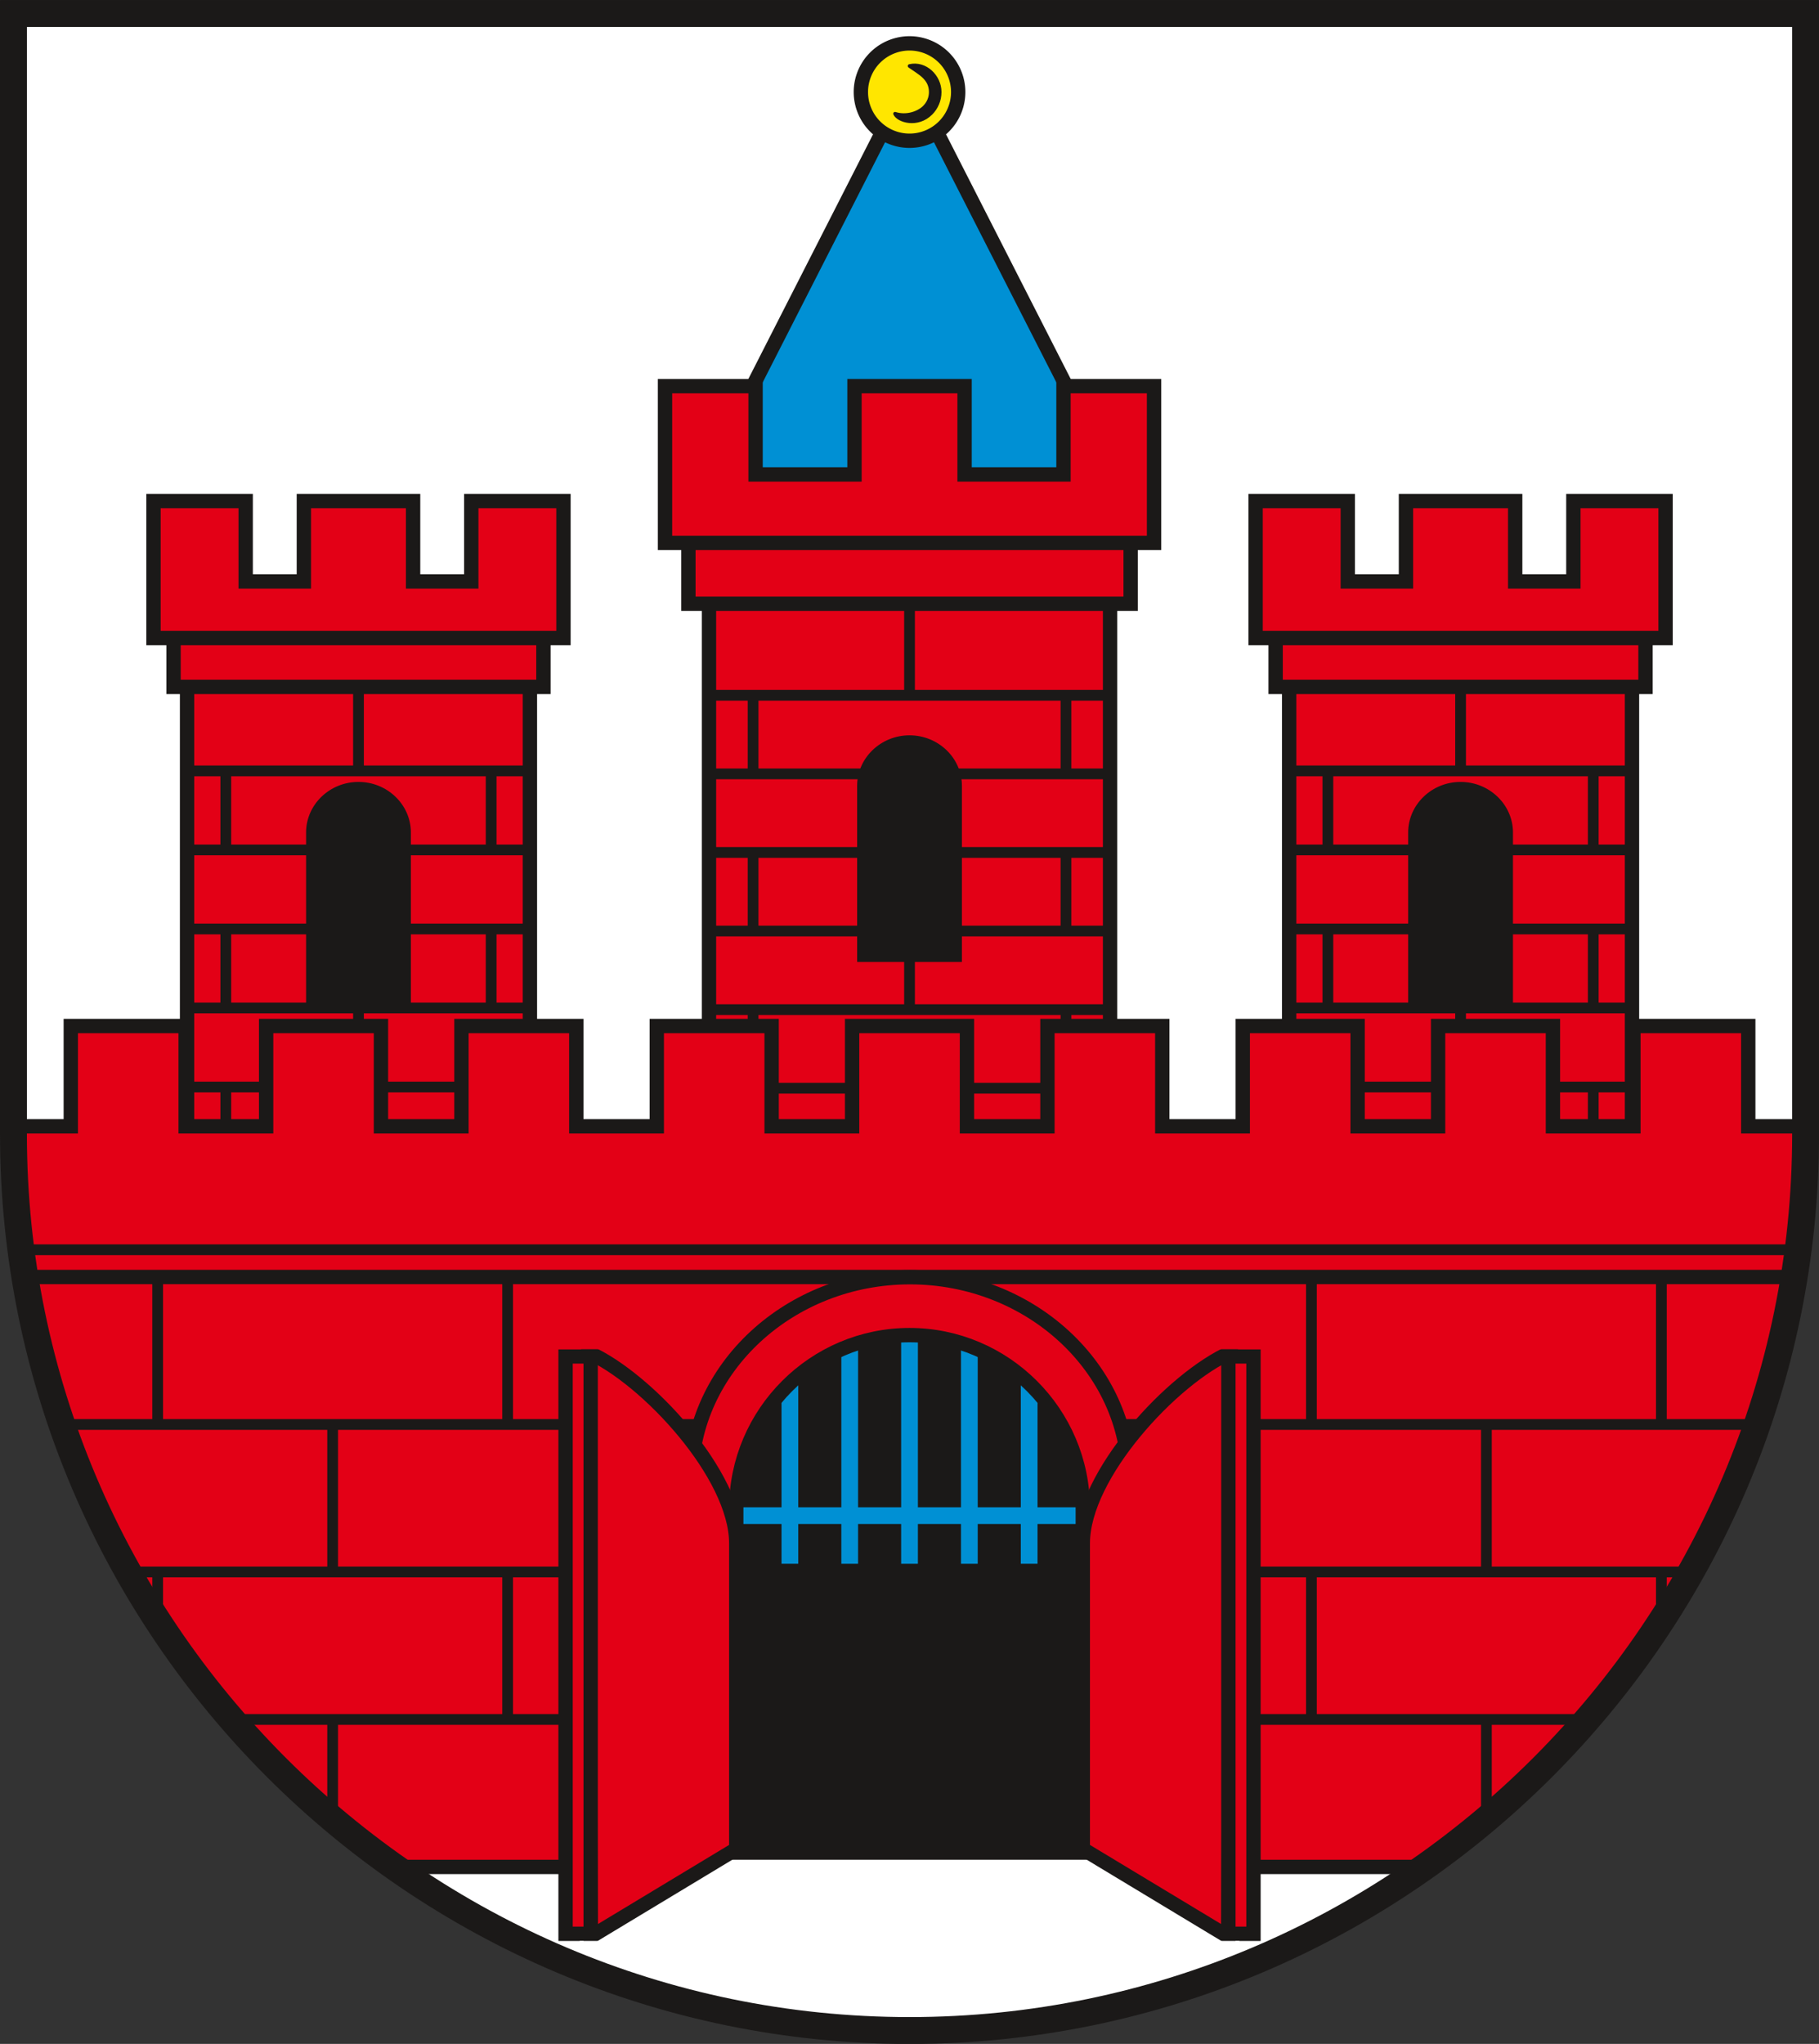 <?xml version="1.0" encoding="UTF-8" standalone="no"?>
<svg
   xmlns:dc="http://purl.org/dc/elements/1.1/"
   xmlns:cc="http://creativecommons.org/ns#"
   xmlns:rdf="http://www.w3.org/1999/02/22-rdf-syntax-ns#"
   xmlns:svg="http://www.w3.org/2000/svg"
   xmlns="http://www.w3.org/2000/svg"
   xmlns:sodipodi="http://sodipodi.sourceforge.net/DTD/sodipodi-0.dtd"
   xmlns:inkscape="http://www.inkscape.org/namespaces/inkscape"
   version="1.1"
   width="288"
   height="323.468"
   id="svg433"
   viewBox="0 0 288 323.468"
   sodipodi:docname="Koethen.svg"
   inkscape:version="0.92.3 (2405546, 2018-03-11)">
  <rect x="0" y="0" width="288" height="323.468" fill="#333333" stroke="none"/>
  <defs
     id="defs437" />
  <sodipodi:namedview
     pagecolor="#ffffff"
     bordercolor="#666666"
     borderopacity="1"
     objecttolerance="10"
     gridtolerance="10"
     guidetolerance="10"
     inkscape:pageopacity="0"
     inkscape:pageshadow="2"
     inkscape:window-width="1600"
     inkscape:window-height="850"
     id="namedview435"
     showgrid="false"
     inkscape:zoom="1.5857392"
     inkscape:cx="148.88668"
     inkscape:cy="196.67244"
     inkscape:window-x="-8"
     inkscape:window-y="-8"
     inkscape:window-maximized="1"
     inkscape:current-layer="svg433" />
  <g
     id="Layer1000"
     transform="matrix(1.001,0,0,1.001,-131.373,-354.538)">
    <path
       d="m 416.835,533.48 c 0,78.063 -63.669,141.732 -141.732,141.732 -78.063,0 -141.732,-63.669 -141.732,-141.732 V 356.315 h 283.464 z"
       style="fill:#ffffff;fill-rule:evenodd"
       id="path240"
       inkscape:connector-curvature="0" />
    <g
       id="Layer1001">
      <path
         d="m 160.83,457.531 v 83.735 h 54.227 v -83.735 z"
         style="fill:#e30016;fill-rule:evenodd;stroke:#1b1918;stroke-width:2.268;stroke-linecap:butt;stroke-linejoin:miter;stroke-dasharray:none"
         id="path242"
         inkscape:connector-curvature="0" />
      <path
         d="m 166.956,526.165 v 15.101"
         style="fill:none;stroke:#1b1918;stroke-width:1.701;stroke-linecap:butt;stroke-linejoin:miter;stroke-dasharray:none"
         id="path244"
         inkscape:connector-curvature="0" />
      <path
         d="m 166.956,501.097 v 12.432"
         style="fill:none;stroke:#1b1918;stroke-width:1.701;stroke-linecap:butt;stroke-linejoin:miter;stroke-dasharray:none"
         id="path246"
         inkscape:connector-curvature="0" />
      <path
         d="M 166.956,476.12 V 488.615"
         style="fill:none;stroke:#1b1918;stroke-width:1.701;stroke-linecap:butt;stroke-linejoin:miter;stroke-dasharray:none"
         id="path248"
         inkscape:connector-curvature="0" />
      <path
         d="m 187.943,513.528 v 27.737"
         style="fill:none;stroke:#1b1918;stroke-width:1.701;stroke-linecap:butt;stroke-linejoin:miter;stroke-dasharray:none"
         id="path250"
         inkscape:connector-curvature="0" />
      <path
         d="m 187.943,458.91 v 17.216"
         style="fill:none;stroke:#1b1918;stroke-width:1.701;stroke-linecap:butt;stroke-linejoin:miter;stroke-dasharray:none"
         id="path252"
         inkscape:connector-curvature="0" />
      <path
         d="m 208.929,501.053 v 12.475"
         style="fill:none;stroke:#1b1918;stroke-width:1.701;stroke-linecap:butt;stroke-linejoin:miter;stroke-dasharray:none"
         id="path254"
         inkscape:connector-curvature="0" />
      <path
         d="m 208.929,476.053 v 12.484"
         style="fill:none;stroke:#1b1918;stroke-width:1.701;stroke-linecap:butt;stroke-linejoin:miter;stroke-dasharray:none"
         id="path256"
         inkscape:connector-curvature="0" />
      <path
         d="m 160.83,526.044 h 54.227"
         style="fill:none;stroke:#1b1918;stroke-width:1.701;stroke-linecap:butt;stroke-linejoin:miter;stroke-dasharray:none"
         id="path258"
         inkscape:connector-curvature="0" />
      <path
         d="m 160.83,513.549 h 54.227"
         style="fill:none;stroke:#1b1918;stroke-width:1.701;stroke-linecap:butt;stroke-linejoin:miter;stroke-dasharray:none"
         id="path260"
         inkscape:connector-curvature="0" />
      <path
         d="m 160.83,501.054 h 54.227"
         style="fill:none;stroke:#1b1918;stroke-width:1.701;stroke-linecap:butt;stroke-linejoin:miter;stroke-dasharray:none"
         id="path262"
         inkscape:connector-curvature="0" />
      <path
         d="m 160.83,488.558 h 54.227"
         style="fill:none;stroke:#1b1918;stroke-width:1.701;stroke-linecap:butt;stroke-linejoin:miter;stroke-dasharray:none"
         id="path264"
         inkscape:connector-curvature="0" />
      <path
         d="m 160.83,476.063 h 54.227"
         style="fill:none;stroke:#1b1918;stroke-width:1.701;stroke-linecap:butt;stroke-linejoin:miter;stroke-dasharray:none"
         id="path266"
         inkscape:connector-curvature="0" />
      <path
         d="m 179.763,513.528 v -27.73 c 0,-4.338 3.681,-7.886 8.18,-7.886 v 0 c 4.499,0 8.18,3.549 8.18,7.886 v 27.73 z"
         style="fill:#1b1918;fill-rule:evenodd;stroke:#1b1918;stroke-width:0.216;stroke-linecap:butt;stroke-linejoin:miter;stroke-dasharray:none"
         id="path268"
         inkscape:connector-curvature="0" />
      <path
         d="m 158.691,450.847 v 11.938 h 58.504 v -11.938 z"
         style="fill:#e30016;fill-rule:evenodd;stroke:#1b1918;stroke-width:2.268;stroke-linecap:butt;stroke-linejoin:miter;stroke-dasharray:none"
         id="path270"
         inkscape:connector-curvature="0" />
      <path
         d="m 155.518,455.062 v -21.663 h 14.584 v 12.707 h 9.202 v -12.707 h 17.277 v 12.707 h 9.201 v -12.707 h 14.584 v 21.663 z"
         style="fill:#e30016;fill-rule:evenodd;stroke:#1b1918;stroke-width:2.268;stroke-linecap:butt;stroke-linejoin:miter;stroke-dasharray:none"
         id="path272"
         inkscape:connector-curvature="0" />
    </g>
    <g
       id="Layer1002">
      <path
         d="m 389.374,457.531 v 83.735 h -54.227 v -83.735 z"
         style="fill:#e30016;fill-rule:evenodd;stroke:#1b1918;stroke-width:2.268;stroke-linecap:butt;stroke-linejoin:miter;stroke-dasharray:none"
         id="path275"
         inkscape:connector-curvature="0" />
      <path
         d="m 383.248,526.165 v 15.101"
         style="fill:none;stroke:#1b1918;stroke-width:1.701;stroke-linecap:butt;stroke-linejoin:miter;stroke-dasharray:none"
         id="path277"
         inkscape:connector-curvature="0" />
      <path
         d="m 383.248,501.097 v 12.432"
         style="fill:none;stroke:#1b1918;stroke-width:1.701;stroke-linecap:butt;stroke-linejoin:miter;stroke-dasharray:none"
         id="path279"
         inkscape:connector-curvature="0" />
      <path
         d="M 383.248,476.12 V 488.615"
         style="fill:none;stroke:#1b1918;stroke-width:1.701;stroke-linecap:butt;stroke-linejoin:miter;stroke-dasharray:none"
         id="path281"
         inkscape:connector-curvature="0" />
      <path
         d="m 362.262,513.528 v 27.737"
         style="fill:none;stroke:#1b1918;stroke-width:1.701;stroke-linecap:butt;stroke-linejoin:miter;stroke-dasharray:none"
         id="path283"
         inkscape:connector-curvature="0" />
      <path
         d="m 362.262,458.91 v 17.216"
         style="fill:none;stroke:#1b1918;stroke-width:1.701;stroke-linecap:butt;stroke-linejoin:miter;stroke-dasharray:none"
         id="path285"
         inkscape:connector-curvature="0" />
      <path
         d="m 341.275,501.053 v 12.475"
         style="fill:none;stroke:#1b1918;stroke-width:1.701;stroke-linecap:butt;stroke-linejoin:miter;stroke-dasharray:none"
         id="path287"
         inkscape:connector-curvature="0" />
      <path
         d="m 341.275,476.053 v 12.484"
         style="fill:none;stroke:#1b1918;stroke-width:1.701;stroke-linecap:butt;stroke-linejoin:miter;stroke-dasharray:none"
         id="path289"
         inkscape:connector-curvature="0" />
      <path
         d="M 389.374,526.044 H 335.147"
         style="fill:none;stroke:#1b1918;stroke-width:1.701;stroke-linecap:butt;stroke-linejoin:miter;stroke-dasharray:none"
         id="path291"
         inkscape:connector-curvature="0" />
      <path
         d="M 389.374,513.549 H 335.147"
         style="fill:none;stroke:#1b1918;stroke-width:1.701;stroke-linecap:butt;stroke-linejoin:miter;stroke-dasharray:none"
         id="path293"
         inkscape:connector-curvature="0" />
      <path
         d="M 389.374,501.054 H 335.147"
         style="fill:none;stroke:#1b1918;stroke-width:1.701;stroke-linecap:butt;stroke-linejoin:miter;stroke-dasharray:none"
         id="path295"
         inkscape:connector-curvature="0" />
      <path
         d="M 389.374,488.558 H 335.147"
         style="fill:none;stroke:#1b1918;stroke-width:1.701;stroke-linecap:butt;stroke-linejoin:miter;stroke-dasharray:none"
         id="path297"
         inkscape:connector-curvature="0" />
      <path
         d="M 389.374,476.063 H 335.147"
         style="fill:none;stroke:#1b1918;stroke-width:1.701;stroke-linecap:butt;stroke-linejoin:miter;stroke-dasharray:none"
         id="path299"
         inkscape:connector-curvature="0" />
      <path
         d="m 370.441,513.528 v -27.73 c 0,-4.338 -3.681,-7.886 -8.18,-7.886 v 0 c -4.499,0 -8.18,3.549 -8.18,7.886 v 27.73 z"
         style="fill:#1b1918;fill-rule:evenodd;stroke:#1b1918;stroke-width:0.216;stroke-linecap:butt;stroke-linejoin:miter;stroke-dasharray:none"
         id="path301"
         inkscape:connector-curvature="0" />
      <path
         d="m 391.513,450.847 v 11.938 h -58.504 v -11.938 z"
         style="fill:#e30016;fill-rule:evenodd;stroke:#1b1918;stroke-width:2.268;stroke-linecap:butt;stroke-linejoin:miter;stroke-dasharray:none"
         id="path303"
         inkscape:connector-curvature="0" />
      <path
         d="m 394.686,455.062 v -21.663 h -14.584 v 12.707 h -9.202 v -12.707 h -17.277 v 12.707 h -9.201 v -12.707 h -14.584 v 21.663 z"
         style="fill:#e30016;fill-rule:evenodd;stroke:#1b1918;stroke-width:2.268;stroke-linecap:butt;stroke-linejoin:miter;stroke-dasharray:none"
         id="path305"
         inkscape:connector-curvature="0" />
    </g>
    <g
       id="Layer1003">
      <path
         d="m 243.383,443.62 v 97.645 h 63.439 v -97.645 z"
         style="fill:#e30016;fill-rule:evenodd;stroke:#1b1918;stroke-width:2.268;stroke-linecap:butt;stroke-linejoin:miter;stroke-dasharray:none"
         id="path308"
         inkscape:connector-curvature="0" />
      <path
         d="m 307.02,429.194 -31.918,-62.596 -31.918,62.596 z"
         style="fill:#0090d4;fill-rule:evenodd;stroke:#1b1918;stroke-width:2.268;stroke-linecap:butt;stroke-linejoin:miter;stroke-dasharray:none"
         id="path310"
         inkscape:connector-curvature="0" />
      <path
         d="m 275.103,361.041 a 7.697,7.697 0 0 1 7.697,7.697 7.697,7.697 0 1 1 -7.697,-7.697 z"
         style="fill:#ffe600;fill-rule:evenodd;stroke:#1b1918;stroke-width:2.268;stroke-linecap:butt;stroke-linejoin:miter;stroke-dasharray:none"
         id="path312"
         inkscape:connector-curvature="0" />
      <path
         d="m 240.127,434.022 v 15.61 h 69.95 V 434.022 Z"
         style="fill:#e30016;fill-rule:evenodd;stroke:#1b1918;stroke-width:2.268;stroke-linecap:butt;stroke-linejoin:miter;stroke-dasharray:none"
         id="path314"
         inkscape:connector-curvature="0" />
      <path
         d="m 236.428,440.021 v -24.785 h 14.323 v 13.958 h 15.647 v -13.958 h 17.41 v 13.958 h 15.645 v -13.958 h 14.323 v 24.785 z"
         style="fill:#e30016;fill-rule:evenodd;stroke:#1b1918;stroke-width:2.268;stroke-linecap:butt;stroke-linejoin:miter;stroke-dasharray:none"
         id="path316"
         inkscape:connector-curvature="0" />
      <path
         d="m 243.383,526.232 h 63.439"
         style="fill:none;stroke:#1b1918;stroke-width:1.701;stroke-linecap:butt;stroke-linejoin:miter;stroke-dasharray:none"
         id="path318"
         inkscape:connector-curvature="0" />
      <path
         d="m 243.383,513.808 h 63.439"
         style="fill:none;stroke:#1b1918;stroke-width:1.701;stroke-linecap:butt;stroke-linejoin:miter;stroke-dasharray:none"
         id="path320"
         inkscape:connector-curvature="0" />
      <path
         d="m 243.383,501.382 h 63.439"
         style="fill:none;stroke:#1b1918;stroke-width:1.701;stroke-linecap:butt;stroke-linejoin:miter;stroke-dasharray:none"
         id="path322"
         inkscape:connector-curvature="0" />
      <path
         d="m 243.383,488.958 h 63.439"
         style="fill:none;stroke:#1b1918;stroke-width:1.701;stroke-linecap:butt;stroke-linejoin:miter;stroke-dasharray:none"
         id="path324"
         inkscape:connector-curvature="0" />
      <path
         d="m 243.383,476.533 h 63.439"
         style="fill:none;stroke:#1b1918;stroke-width:1.701;stroke-linecap:butt;stroke-linejoin:miter;stroke-dasharray:none"
         id="path326"
         inkscape:connector-curvature="0" />
      <path
         d="m 243.383,464.108 h 63.439"
         style="fill:none;stroke:#1b1918;stroke-width:1.701;stroke-linecap:butt;stroke-linejoin:miter;stroke-dasharray:none"
         id="path328"
         inkscape:connector-curvature="0" />
      <path
         d="m 250.358,513.755 v 27.511"
         style="fill:none;stroke:#1b1918;stroke-width:1.701;stroke-linecap:butt;stroke-linejoin:miter;stroke-dasharray:none"
         id="path330"
         inkscape:connector-curvature="0" />
      <path
         d="m 250.358,489.008 v 12.416"
         style="fill:none;stroke:#1b1918;stroke-width:1.701;stroke-linecap:butt;stroke-linejoin:miter;stroke-dasharray:none"
         id="path332"
         inkscape:connector-curvature="0" />
      <path
         d="m 250.358,464.139 v 12.454"
         style="fill:none;stroke:#1b1918;stroke-width:1.701;stroke-linecap:butt;stroke-linejoin:miter;stroke-dasharray:none"
         id="path334"
         inkscape:connector-curvature="0" />
      <path
         d="m 275.102,501.587 v 12.258"
         style="fill:none;stroke:#1b1918;stroke-width:1.701;stroke-linecap:butt;stroke-linejoin:miter;stroke-dasharray:none"
         id="path336"
         inkscape:connector-curvature="0" />
      <path
         d="m 275.102,449.568 v 14.568"
         style="fill:none;stroke:#1b1918;stroke-width:1.701;stroke-linecap:butt;stroke-linejoin:miter;stroke-dasharray:none"
         id="path338"
         inkscape:connector-curvature="0" />
      <path
         d="m 299.846,513.844 v 27.422"
         style="fill:none;stroke:#1b1918;stroke-width:1.701;stroke-linecap:butt;stroke-linejoin:miter;stroke-dasharray:none"
         id="path340"
         inkscape:connector-curvature="0" />
      <path
         d="m 299.846,488.974 v 12.37"
         style="fill:none;stroke:#1b1918;stroke-width:1.701;stroke-linecap:butt;stroke-linejoin:miter;stroke-dasharray:none"
         id="path342"
         inkscape:connector-curvature="0" />
      <path
         d="m 299.846,464.084 v 12.481"
         style="fill:none;stroke:#1b1918;stroke-width:1.701;stroke-linecap:butt;stroke-linejoin:miter;stroke-dasharray:none"
         id="path344"
         inkscape:connector-curvature="0" />
      <path
         d="m 283.282,506.161 v -27.73 c 0,-4.338 -3.681,-7.886 -8.18,-7.886 v 0 c -4.499,0 -8.18,3.549 -8.18,7.886 v 27.73 z"
         style="fill:#1b1918;fill-rule:evenodd;stroke:#1b1918;stroke-width:0.216;stroke-linecap:butt;stroke-linejoin:miter;stroke-dasharray:none"
         id="path346"
         inkscape:connector-curvature="0" />
      <path
         d="m 279.875,368.738 c 0,1.315 -0.536,2.508 -1.4,3.372 v -0.003 c -2.111,2.112 -5.173,1.179 -5.669,0.054 1.811,0.576 3.704,-0.087 4.666,-1.05 v -0.003 c 0.608,-0.608 0.985,-1.446 0.985,-2.37 0,-2.204 -1.817,-3.019 -3.354,-4.12 2.498,-0.587 4.772,1.654 4.772,4.12 z"
         style="fill:#1b1918;fill-rule:evenodd;stroke:#1b1918;stroke-width:0.567;stroke-linecap:round;stroke-linejoin:round;stroke-dasharray:none"
         id="path348"
         inkscape:connector-curvature="0" />
    </g>
    <g
       id="Layer1004">
      <path
         d="m 356.575,649.346 c 36.408,-25.696 60.259,-68.084 60.259,-115.866 v -1.224 h -9.069 V 516.401 h -18.165 v 15.856 H 376.871 V 516.401 h -18.165 v 15.856 H 345.975 V 516.401 h -18.165 v 15.856 H 315.08 V 516.401 h -18.165 v 15.856 H 284.185 V 516.401 h -18.165 v 15.856 H 253.29 V 516.401 h -18.165 v 15.856 H 222.395 V 516.401 h -18.165 v 15.856 H 191.5 V 516.401 h -18.165 v 15.856 H 160.604 V 516.401 h -18.165 v 15.856 h -9.069 v 1.224 c 0,47.784 23.851,90.17 60.261,115.866 z"
         style="fill:#e30016;fill-rule:evenodd;stroke:#1b1918;stroke-width:2.268;stroke-linecap:butt;stroke-linejoin:miter;stroke-dasharray:none"
         id="path351"
         inkscape:connector-curvature="0" />
      <path
         d="M 135.186,556.08 H 415.029"
         style="fill:none;stroke:#1b1918;stroke-width:2.268;stroke-linecap:butt;stroke-linejoin:miter;stroke-dasharray:none"
         id="path353"
         inkscape:connector-curvature="0" />
      <path
         d="M 141.021,579.396 H 409.192"
         style="fill:none;stroke:#1b1918;stroke-width:1.701;stroke-linecap:butt;stroke-linejoin:miter;stroke-dasharray:none"
         id="path355"
         inkscape:connector-curvature="0" />
      <path
         d="M 151.503,602.713 H 398.704"
         style="fill:none;stroke:#1b1918;stroke-width:1.701;stroke-linecap:butt;stroke-linejoin:miter;stroke-dasharray:none"
         id="path357"
         inkscape:connector-curvature="0" />
      <path
         d="M 167.901,626.03 H 382.316"
         style="fill:none;stroke:#1b1918;stroke-width:1.701;stroke-linecap:butt;stroke-linejoin:miter;stroke-dasharray:none"
         id="path359"
         inkscape:connector-curvature="0" />
      <g
         id="Layer1005">
        <path
           d="m 156.18,602.71 v 7.3"
           style="fill:none;stroke:#1b1918;stroke-width:1.701;stroke-linecap:butt;stroke-linejoin:miter;stroke-dasharray:none"
           id="path361"
           inkscape:connector-curvature="0" />
        <path
           d="m 156.18,556.08 v 23.319"
           style="fill:none;stroke:#1b1918;stroke-width:1.701;stroke-linecap:butt;stroke-linejoin:miter;stroke-dasharray:none"
           id="path363"
           inkscape:connector-curvature="0" />
        <path
           d="m 183.857,626.038 v 15.457"
           style="fill:none;stroke:#1b1918;stroke-width:1.701;stroke-linecap:butt;stroke-linejoin:miter;stroke-dasharray:none"
           id="path365"
           inkscape:connector-curvature="0" />
        <path
           d="m 183.857,579.412 v 23.297"
           style="fill:none;stroke:#1b1918;stroke-width:1.701;stroke-linecap:butt;stroke-linejoin:miter;stroke-dasharray:none"
           id="path367"
           inkscape:connector-curvature="0" />
        <path
           d="m 211.535,602.718 v 23.309"
           style="fill:none;stroke:#1b1918;stroke-width:1.701;stroke-linecap:butt;stroke-linejoin:miter;stroke-dasharray:none"
           id="path369"
           inkscape:connector-curvature="0" />
        <path
           d="m 211.535,556.08 v 23.312"
           style="fill:none;stroke:#1b1918;stroke-width:1.701;stroke-linecap:butt;stroke-linejoin:miter;stroke-dasharray:none"
           id="path371"
           inkscape:connector-curvature="0" />
      </g>
      <g
         id="Layer1006">
        <path
           d="m 338.669,602.711 v 23.321"
           style="fill:none;stroke:#1b1918;stroke-width:1.701;stroke-linecap:butt;stroke-linejoin:miter;stroke-dasharray:none"
           id="path374"
           inkscape:connector-curvature="0" />
        <path
           d="m 338.669,556.08 v 23.316"
           style="fill:none;stroke:#1b1918;stroke-width:1.701;stroke-linecap:butt;stroke-linejoin:miter;stroke-dasharray:none"
           id="path376"
           inkscape:connector-curvature="0" />
        <path
           d="m 366.347,626.037 v 15.408"
           style="fill:none;stroke:#1b1918;stroke-width:1.701;stroke-linecap:butt;stroke-linejoin:miter;stroke-dasharray:none"
           id="path378"
           inkscape:connector-curvature="0" />
        <path
           d="m 366.347,579.384 v 23.338"
           style="fill:none;stroke:#1b1918;stroke-width:1.701;stroke-linecap:butt;stroke-linejoin:miter;stroke-dasharray:none"
           id="path380"
           inkscape:connector-curvature="0" />
        <path
           d="m 394.024,602.729 v 7.207"
           style="fill:none;stroke:#1b1918;stroke-width:1.701;stroke-linecap:butt;stroke-linejoin:miter;stroke-dasharray:none"
           id="path382"
           inkscape:connector-curvature="0" />
        <path
           d="M 394.024,556.08 V 579.386"
           style="fill:none;stroke:#1b1918;stroke-width:1.701;stroke-linecap:butt;stroke-linejoin:miter;stroke-dasharray:none"
           id="path384"
           inkscape:connector-curvature="0" />
      </g>
      <path
         d="M 134.581,551.771 H 415.655"
         style="fill:none;stroke:#1b1918;stroke-width:1.701;stroke-linecap:butt;stroke-linejoin:miter;stroke-dasharray:none"
         id="path387"
         inkscape:connector-curvature="0" />
      <path
         d="m 240.893,647.049 v 6.601 h 69.189 v -6.601 z"
         style="fill:#ffffff;fill-rule:evenodd"
         id="path389"
         inkscape:connector-curvature="0" />
      <g
         id="Layer1007">
        <path
           d="m 309.774,647.049 v -58.968 c 0,-17.584 -15.568,-31.97 -34.596,-31.97 h -3e-4 c -19.028,0 -34.596,14.386 -34.596,31.97 v 58.968 z"
           style="fill:#e30016;fill-rule:evenodd;stroke:#1b1918;stroke-width:2.268;stroke-linecap:butt;stroke-linejoin:miter;stroke-dasharray:none"
           id="path391"
           inkscape:connector-curvature="0" />
        <path
           d="m 247.696,647.049 v -54.377 c 0,-15.073 12.332,-27.406 27.406,-27.406 h 3e-4 c 15.073,0 27.406,12.333 27.406,27.406 v 54.377 z"
           style="fill:#1b1918;fill-rule:evenodd"
           id="path393"
           inkscape:connector-curvature="0" />
        <g
           id="Layer1008">
          <path
             d="m 247.696,592.485 v 2.648 h 54.812 v -2.648 z"
             style="fill:#0090d4;fill-rule:evenodd"
             id="path395"
             inkscape:connector-curvature="0" />
          <path
             d="m 254.855,601.42 v -27.195 l 2.648,-1.914 v 29.109 z"
             style="fill:#0090d4;fill-rule:evenodd"
             id="path397"
             inkscape:connector-curvature="0" />
          <path
             d="m 264.317,601.42 h 2.648 v -34.481 h -2.648 z"
             style="fill:#0090d4;fill-rule:evenodd"
             id="path399"
             inkscape:connector-curvature="0" />
          <path
             d="m 273.778,601.42 h 2.648 v -36.154 h -2.648 z"
             style="fill:#0090d4;fill-rule:evenodd"
             id="path401"
             inkscape:connector-curvature="0" />
          <path
             d="m 283.24,601.42 h 2.648 v -34.482 h -2.648 z"
             style="fill:#0090d4;fill-rule:evenodd"
             id="path403"
             inkscape:connector-curvature="0" />
          <path
             d="m 292.702,601.42 v -29.424 l 2.648,2.165 v 27.259 z"
             style="fill:#0090d4;fill-rule:evenodd"
             id="path405"
             inkscape:connector-curvature="0" />
        </g>
        <path
           d="m 247.696,647.049 v -54.377 c 0,-15.073 12.332,-27.406 27.406,-27.406 h 3e-4 c 15.073,0 27.406,12.333 27.406,27.406 v 54.377 z"
           style="fill:none;stroke:#1b1918;stroke-width:2.268;stroke-linecap:butt;stroke-linejoin:miter;stroke-dasharray:none"
           id="path408"
           inkscape:connector-curvature="0" />
      </g>
      <g
         id="Layer1009">
        <path
           d="m 224.288,567.992 0.384,92.401 23.024,-13.885 v -48.335 c 0,-10.845 -14.202,-26.121 -23.408,-30.182 z"
           style="fill:#e30016;fill-rule:evenodd;stroke:#1b1918;stroke-width:2.268;stroke-linecap:butt;stroke-linejoin:miter;stroke-dasharray:none"
           id="path411"
           inkscape:connector-curvature="0" />
        <path
           d="m 220.698,568.636 v 91.282 h 3.969 v -91.282 z"
           style="fill:#e30016;fill-rule:evenodd;stroke:#1b1918;stroke-width:2.268;stroke-linecap:butt;stroke-linejoin:miter;stroke-dasharray:none"
           id="path413"
           inkscape:connector-curvature="0" />
        <path
           d="m 219.373,563.474 v 4.022 h 9.011 v -4.022 z"
           style="fill:#e30016;fill-rule:evenodd"
           id="path415"
           inkscape:connector-curvature="0" />
        <path
           d="m 222.926,661.048 v 1.608 h 4.909 v -1.608 z"
           style="fill:#ffffff;fill-rule:evenodd"
           id="path417"
           inkscape:connector-curvature="0" />
      </g>
      <g
         id="Layer1010">
        <path
           d="m 325.916,567.992 -0.384,92.401 -23.024,-13.885 v -48.335 c 0,-10.845 14.202,-26.121 23.408,-30.182 z"
           style="fill:#e30016;fill-rule:evenodd;stroke:#1b1918;stroke-width:2.268;stroke-linecap:butt;stroke-linejoin:miter;stroke-dasharray:none"
           id="path420"
           inkscape:connector-curvature="0" />
        <path
           d="m 329.505,568.636 v 91.282 h -3.969 v -91.282 z"
           style="fill:#e30016;fill-rule:evenodd;stroke:#1b1918;stroke-width:2.268;stroke-linecap:butt;stroke-linejoin:miter;stroke-dasharray:none"
           id="path422"
           inkscape:connector-curvature="0" />
        <path
           d="m 330.831,563.474 v 4.022 h -9.011 v -4.022 z"
           style="fill:#e30016;fill-rule:evenodd"
           id="path424"
           inkscape:connector-curvature="0" />
        <path
           d="m 327.278,661.048 v 1.608 h -4.909 v -1.608 z"
           style="fill:#ffffff;fill-rule:evenodd"
           id="path426"
           inkscape:connector-curvature="0" />
      </g>
    </g>
    <path
       d="m 416.835,533.48 c 0,78.063 -63.669,141.732 -141.732,141.732 -78.063,0 -141.732,-63.669 -141.732,-141.732 V 356.315 h 283.464 z"
       style="fill:none;stroke:#1b1918;stroke-width:4.252;stroke-linecap:butt;stroke-linejoin:miter;stroke-dasharray:none"
       id="path430"
       inkscape:connector-curvature="0" />
  </g>
</svg>
